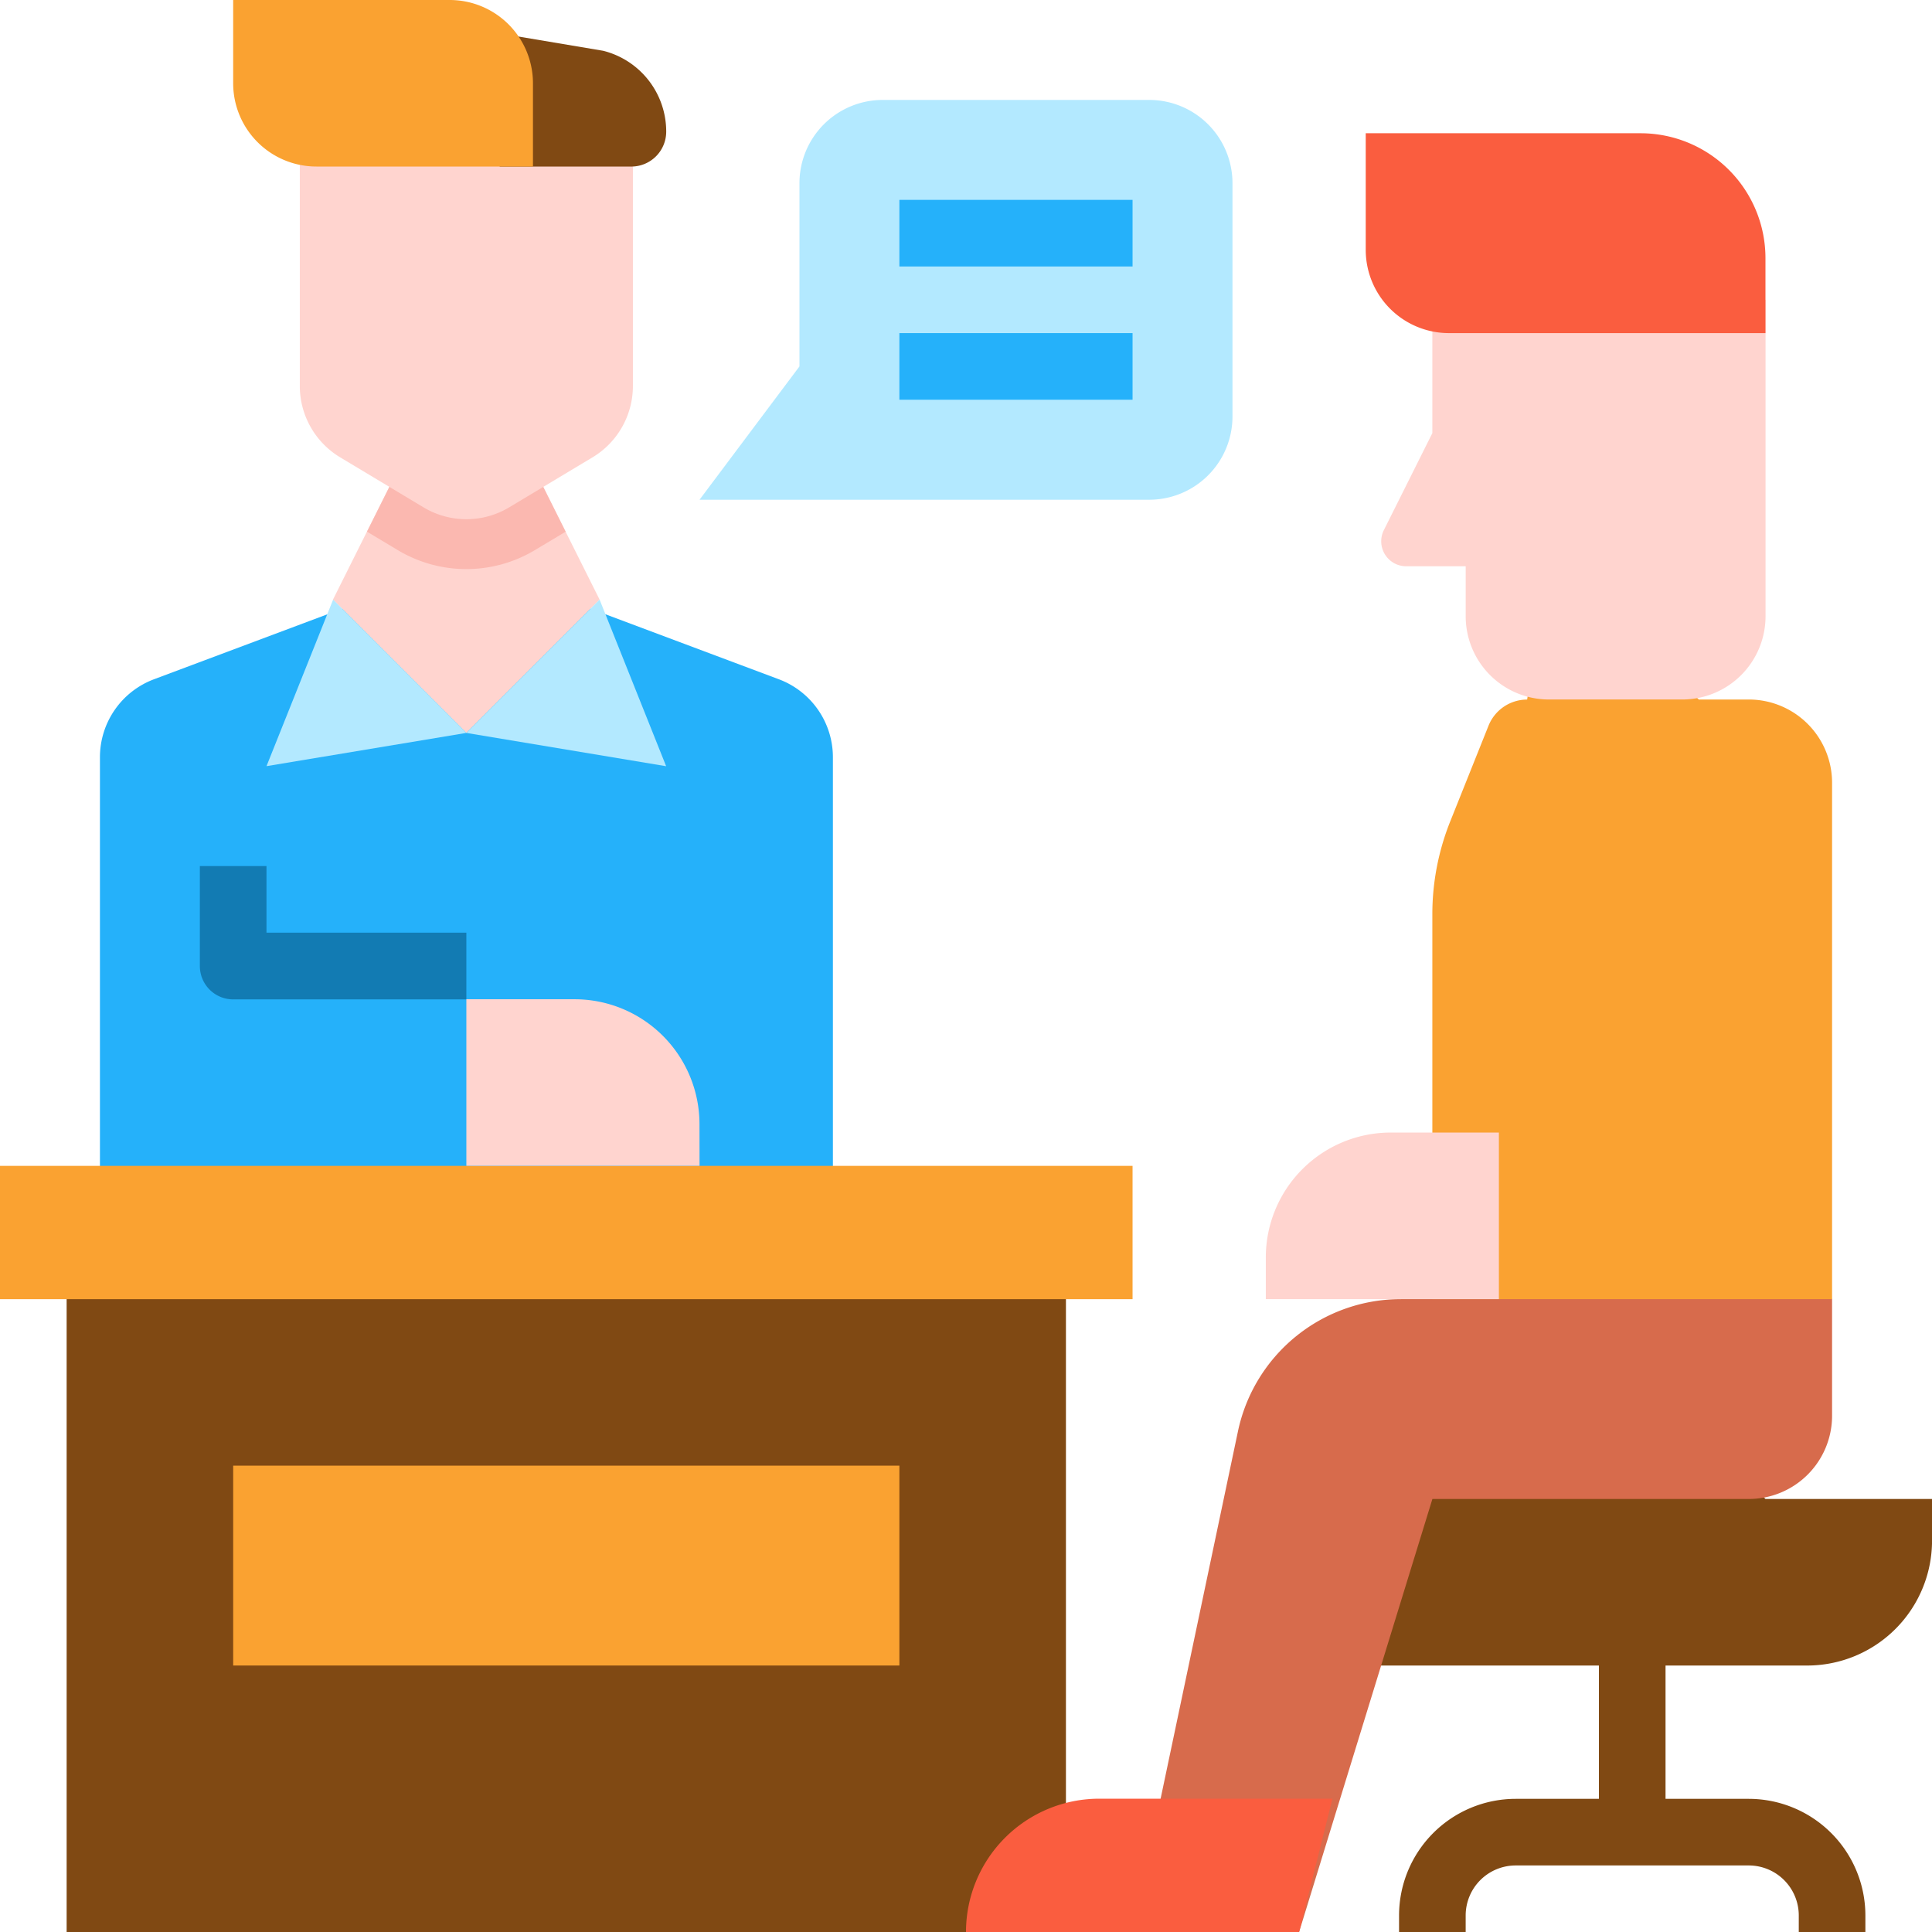 <svg xmlns="http://www.w3.org/2000/svg" xmlns:xlink="http://www.w3.org/1999/xlink" width="100" height="100" viewBox="0 0 100 100"><defs><style>.a{clip-path:url(#a);}.b{fill:#804913;}.c{fill:#faa231;}.d{fill:#25b1fa;}.e{fill:#127bb3;}.f{fill:#ffd4cf;}.g{fill:#fbb8b0;}.h{fill:#b3e9ff;}.i{fill:#d76b4c;}.j{fill:#fa5d3f;}</style><clipPath id="a"><rect width="100" height="100" transform="translate(274 484)"/></clipPath></defs><g class="a" transform="translate(-274 -484)"><g transform="translate(268.828 478.828)"><path class="b" d="M8.621,70.69H60.345v34.483H8.621Z"/><path class="c" d="M17.241,81.034H51.724V91.379H17.241Z"/><path class="d" d="M10.345,67.241V44.366a4.31,4.31,0,0,1,2.8-4.036l11-4.123H34.483l11,4.123a4.31,4.31,0,0,1,2.8,4.036V67.241Z"/><path class="c" d="M5.172,65.517H63.793v6.9H5.172Z"/><path class="e" d="M29.31,56.9H17.241a1.724,1.724,0,0,1-1.724-1.724V50h3.448v3.448H29.31Z"/><path class="f" d="M36.207,36.207l-6.9,6.9-6.9-6.9,3.448-6.9h6.9Z"/><path class="g" d="M32.759,29.31h-6.9l-1.691,3.381,1.591.954a6.9,6.9,0,0,0,7.1,0l1.591-.954Z"/><path class="f" d="M37.931,12.069H20.69V25.146a4.31,4.31,0,0,0,2.093,3.7l4.31,2.586a4.31,4.31,0,0,0,4.435,0l4.31-2.586a4.31,4.31,0,0,0,2.093-3.7Z"/><path class="b" d="M37.848,13.793H31.034V6.9L36.39,7.8a4.31,4.31,0,0,1,3.265,4.182A1.807,1.807,0,0,1,37.848,13.793Z"/><path class="h" d="M22.414,36.207l6.9,6.9L18.966,44.828Z"/><path class="h" d="M36.207,36.207l-6.9,6.9,10.345,1.724Z"/><path class="c" d="M17.241,9.483V5.172H28.448a4.31,4.31,0,0,1,4.31,4.31v4.31H21.552A4.31,4.31,0,0,1,17.241,9.483Z"/><path class="b" d="M96.552,82.759l-1.724-1.724H79.31l-5.172,1.724-1.724,8.621H87.931v6.9h-4.31a6.041,6.041,0,0,0-6.034,6.034v.862h3.448v-.862a2.589,2.589,0,0,1,2.586-2.586H95.69a2.589,2.589,0,0,1,2.586,2.586v.862h3.448v-.862a6.041,6.041,0,0,0-6.034-6.034h-4.31v-6.9h7.328a6.466,6.466,0,0,0,6.466-6.466V82.759Z"/><path class="i" d="M100,72.414,98.276,70.69H79.31l-1.626,1.724a8.621,8.621,0,0,0-8.436,6.845l-5.456,25.914h8.621l6.9-22.414H95.69a4.31,4.31,0,0,0,4.31-4.31Z"/><path class="c" d="M100,72.414H79.31V52.49a12.934,12.934,0,0,1,.925-4.8l1.982-4.954a2.155,2.155,0,0,1,2-1.355l.265-1.724h6.9L93.1,41.379H95.69A4.31,4.31,0,0,1,100,45.69Z"/><path class="j" d="M72.414,105.172H55.172a6.9,6.9,0,0,1,6.9-6.9H74.138Z"/><path class="f" d="M79.31,20.69v6.9L76.8,32.611a1.293,1.293,0,0,0,1.156,1.871h3.08v2.586a4.31,4.31,0,0,0,4.31,4.31h6.9a4.31,4.31,0,0,0,4.31-4.31V20.69Z"/><path class="f" d="M77.155,63.793h5.6v8.621H70.69V70.259a6.466,6.466,0,0,1,6.466-6.466Z"/><path class="f" d="M29.31,56.9H41.379v8.621h-5.6a6.466,6.466,0,0,1-6.466-6.466Z" transform="translate(70.69 122.414) rotate(180)"/><path class="j" d="M75.862,12.069H90.086a6.466,6.466,0,0,1,6.466,6.466v3.879H80.172a4.31,4.31,0,0,1-4.31-4.31Z"/><path class="h" d="M46.552,14.655v9.483l-5.172,6.9H64.655a4.31,4.31,0,0,0,4.31-4.31V14.655a4.31,4.31,0,0,0-4.31-4.31H50.862A4.31,4.31,0,0,0,46.552,14.655Z"/><path class="d" d="M51.724,15.517H63.793v3.448H51.724Z"/><path class="d" d="M51.724,22.414H63.793v3.448H51.724Z"/></g></g></svg>